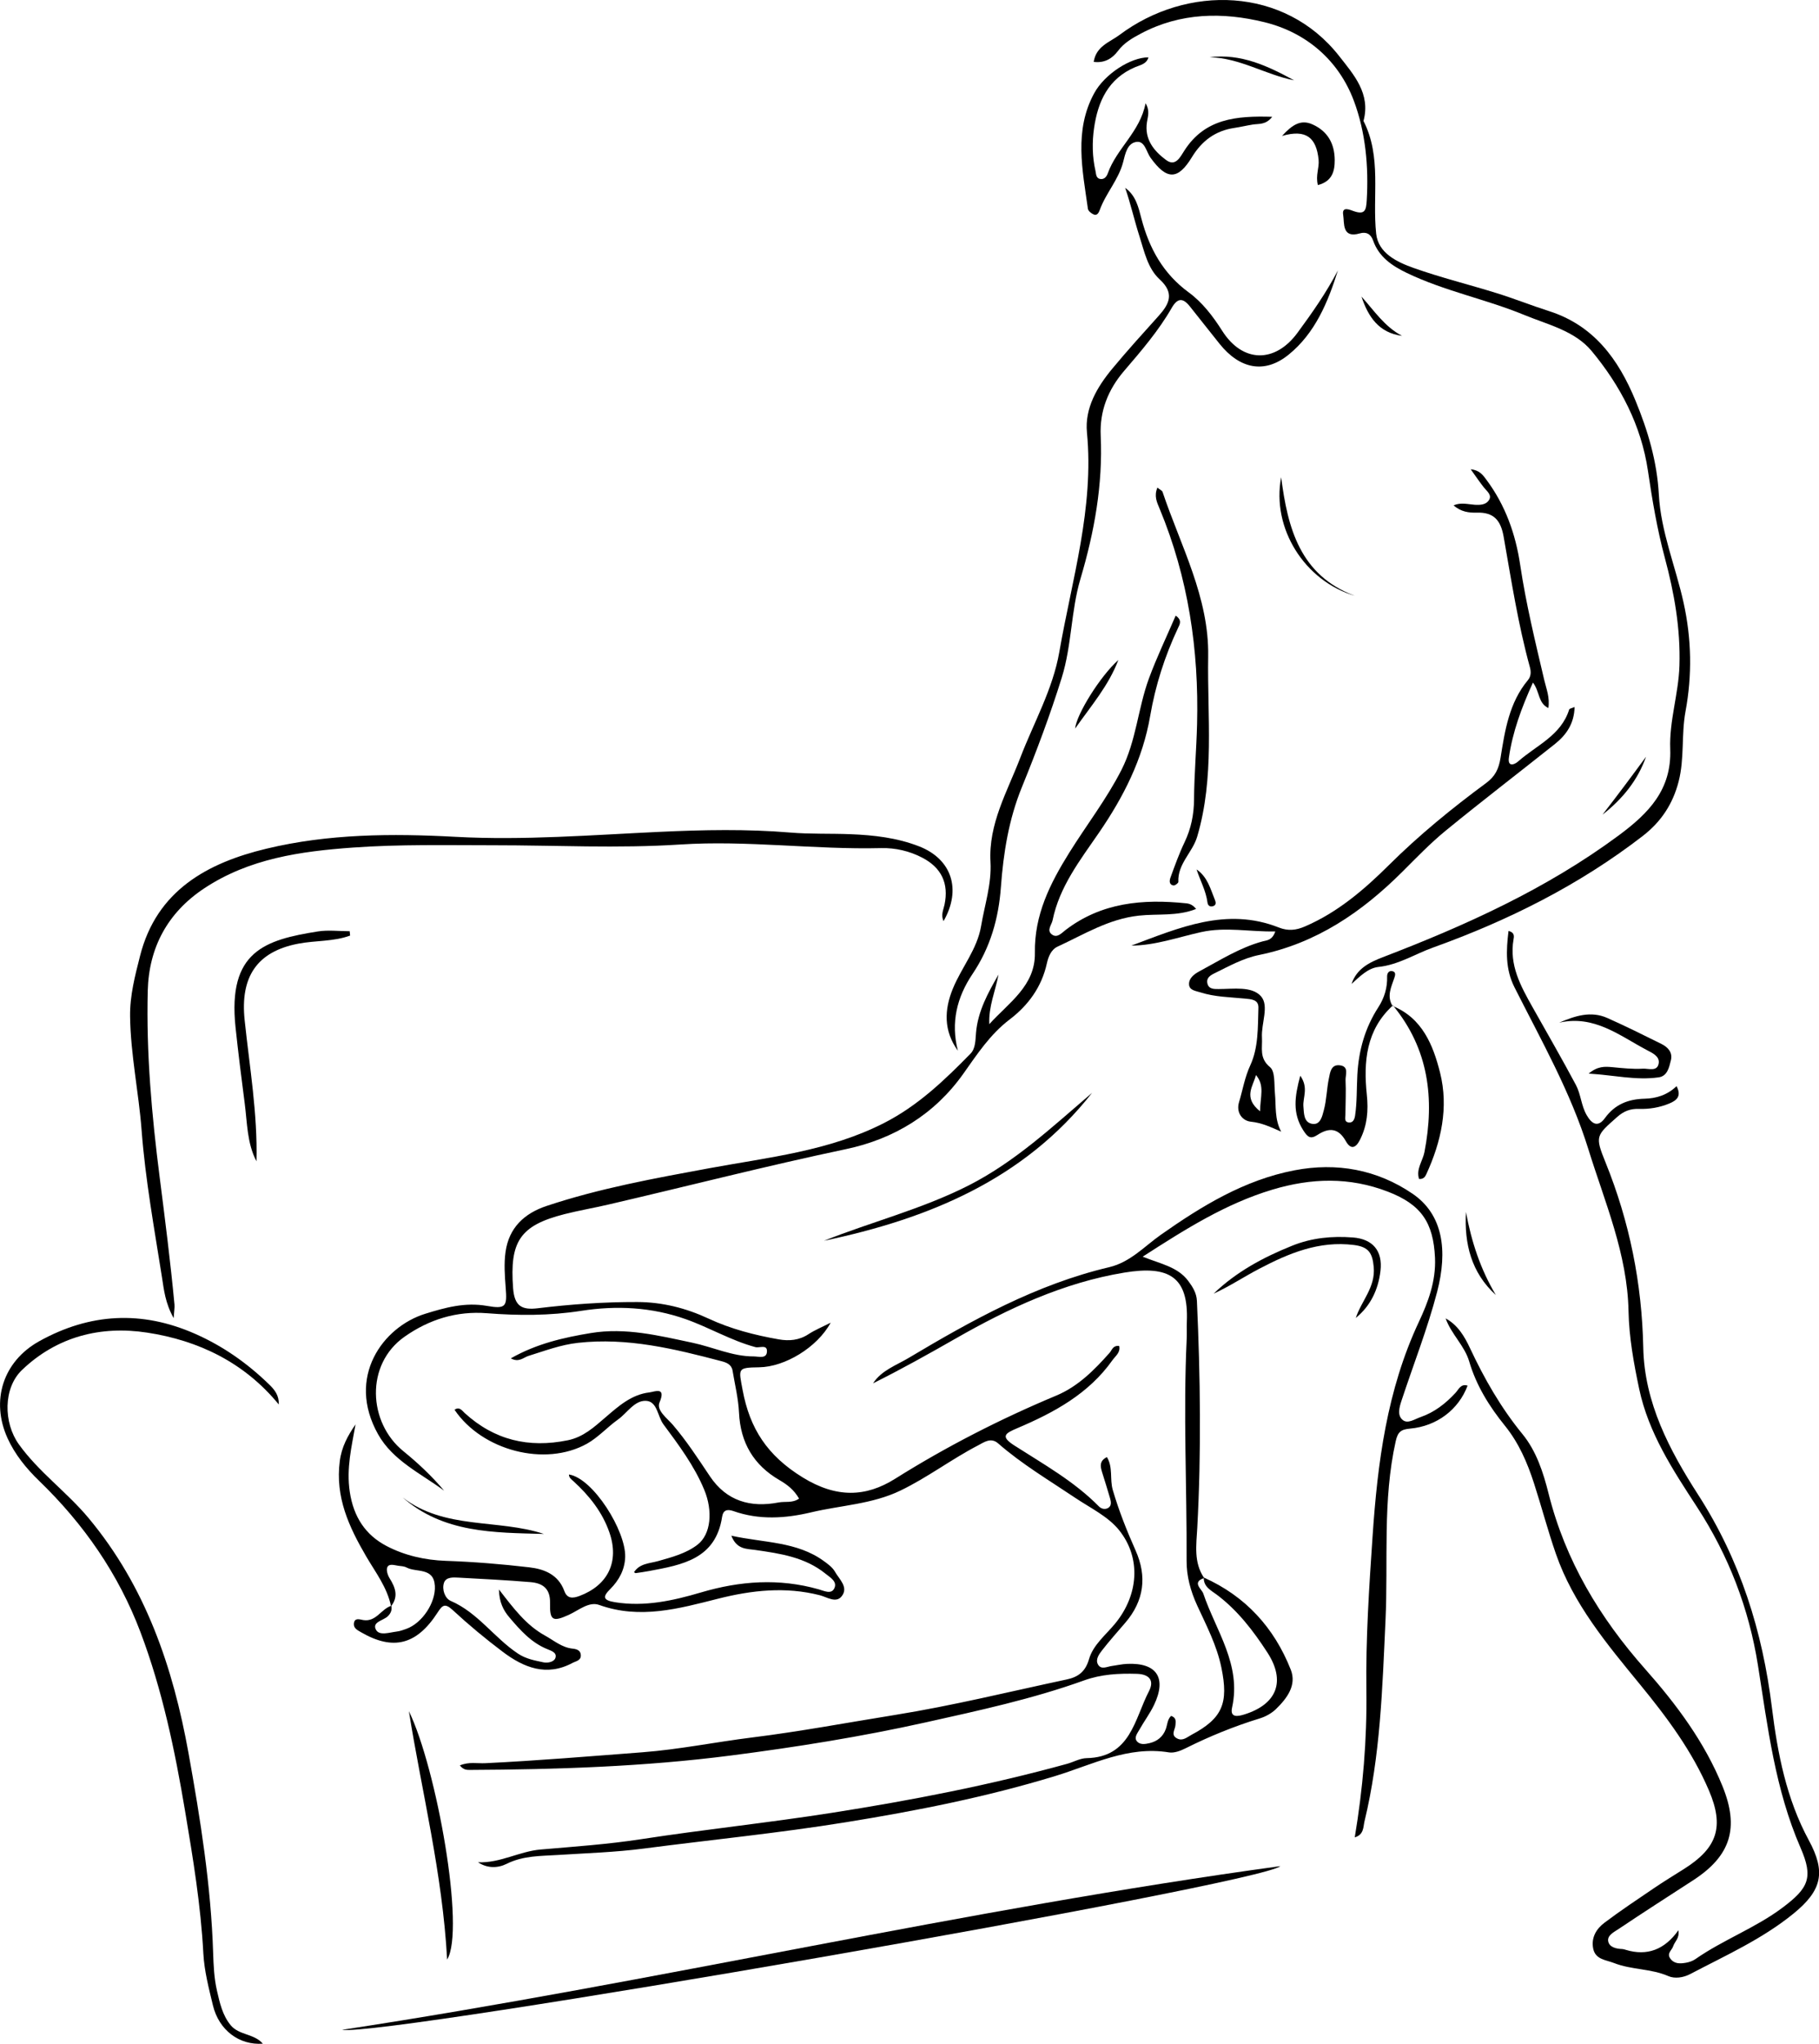 <?xml version="1.0" encoding="UTF-8"?><svg id="Vrstva_1" xmlns="http://www.w3.org/2000/svg" viewBox="0 0 743.48 835"><path d="m492.07,644.52c17.05,7.63,28.75,20.51,35.51,37.64,2.5,6.34-1.57,11.73-6.05,16.08-1.78,1.73-4.24,3.09-6.63,3.82-10.49,3.22-20.58,7.33-30.39,12.24-2.04,1.02-4.62,1.99-6.73,1.64-16.73-2.74-31.25,5-46.36,9.62-28.14,8.6-56.87,14.27-85.87,18.95-27.37,4.42-54.94,7.14-82.41,10.72-11.56,1.51-23.28,1.87-34.94,2.61-7.17.46-14.32.24-21.11,3.63-3.57,1.78-7.91,1.92-11.71-.64,9.01.4,16.87-4.46,25.6-5.21,13.69-1.17,27.45-2.13,41.01-4.21,25.95-3.99,52.06-6.71,78.01-10.78,32.41-5.08,64.49-11.29,96.09-20,2.7-.74,5.34-2.29,8.03-2.34,18-.34,19.57-15.93,25.48-27.32,2.35-4.52.03-6.99-4.99-7.13-7.31-.21-14.47.16-21.47,2.68-21.09,7.59-42.95,12.3-64.78,17.16-26.39,5.87-53.06,10.12-79.81,13.56-35.26,4.53-70.81,5.69-106.36,5.86-1.37,0-2.71.06-4.23-1.84,3.72-1.56,7.13-.74,10.35-.9,21.49-1.04,42.94-2.84,64.36-4.47,14.9-1.14,29.83-4.19,44.72-6.04,19.59-2.43,38.96-6.08,58.39-9.2,23.59-3.79,46.86-9.53,70.25-14.51,4.53-.96,7.59-3.08,9.08-8.28,1.68-5.86,6.88-9.91,10.73-14.61,9.4-11.48,10.79-26.61,1.54-38.13-4.49-5.59-11.75-9.04-17.93-13.19-10.66-7.16-21.74-13.72-31.46-22.21-3.01-2.63-5.77-.48-8.39.88-10.79,5.62-20.52,13.04-31.53,18.36-11.61,5.61-24.35,6.01-36.53,8.91-10.58,2.52-21.29,3.19-31.79-.52-2.74-.97-4.22-.2-4.6,2.33-2.62,17.3-16.29,19.63-29.83,22.16-1.81.34-3.64.6-5.46.86-.18.03-.39-.19-.73-.36,2.33-3.64,6.35-3.57,9.83-4.55,5.64-1.59,11.45-3.11,16.09-6.67,5.61-4.3,6.37-13.89,2.77-22.52-4.09-9.83-10.43-18.27-16.68-26.71-2.42-3.27-2.45-9.42-7.18-9.58-4.68-.16-7.6,4.95-11.36,7.63-4.37,3.11-8.07,7.3-12.69,9.89-17.15,9.57-42.84,2.81-54.13-13.86,1.95-1.41,3.01.27,4.11,1.29,12.12,11.09,26.18,14.44,42.17,11.17,6.37-1.3,10.77-5.37,15.35-9.31,5.36-4.6,10.65-9.38,17.99-10.24,2.07-.24,6.99-2.57,4.16,4.1-1.38,3.25,3.22,6.53,5.47,9.17,5.64,6.61,10.32,13.82,15.12,20.98,6.82,10.18,16.62,12.92,28.12,10.7,2.65-.51,5.62.35,8.32-1.57-2.02-3.54-4.76-5.68-8.04-7.58-10.5-6.1-15.93-15.25-16.5-27.55-.27-5.75-1.69-11.46-2.64-17.18-.42-2.51-2.53-3.31-4.54-3.83-19.2-5.05-38.41-9.75-58.62-7.5-7.12.79-13.57,3.27-20.26,5.34-2.04.63-3.89,2.83-7.21,1,10.53-5.99,21.53-8.5,32.78-10.35,14.19-2.33,27.76,1.08,41.45,3.97,8.39,1.77,16.32,5.61,25.07,5.59,1.89,0,5.09,1.06,5.37-1.74.34-3.42-3-1.6-4.71-2.06-9.98-2.69-18.88-8.05-28.58-11.46-13.94-4.89-28.15-5.62-42.69-3.35-12.76,1.99-25.6,1.97-38.48.96-12.31-.97-23.58,2.52-33.66,9.61-16.14,11.35-14.86,35.1-.48,46.75,6,4.87,11.64,10.17,16.67,16.14-9.57-7.06-20.95-12.28-26.98-23.01-13.15-23.38,1.96-43.91,19.25-49.26,8.16-2.53,16.29-4.79,25.23-3.22,7.81,1.37,8.26.2,7.67-7.37-.38-4.89-.75-9.92-.06-14.74,1.39-9.76,7.56-15.66,16.78-18.73,21.69-7.22,44.11-11.28,66.5-15.41,24.24-4.47,48.89-6.98,71.4-18.46,13.85-7.06,24.75-17.5,35.38-28.37,2.07-2.12,1.98-5.58,2.24-8.59.76-8.74,4.88-16.22,9.19-23.7-1.27,6.72-4.12,13.08-3.77,20.27,7.84-8.71,18.86-15.65,18.63-29.09-.26-15.58,6.21-28.39,14.08-41.01,7.05-11.31,15.25-21.88,21.33-33.83,6.01-11.82,6.72-25.12,11.2-37.3,3.2-8.67,7.22-17.04,10.94-25.68,2.76,1.88,1.64,3.61.95,5.07-5.4,11.47-9.24,23.46-11.38,35.93-3.04,17.69-10.91,33.1-20.97,47.75-7.65,11.13-16.12,21.98-18.91,35.7-.38,1.87-2.55,4.12-.3,5.8,2.16,1.62,3.96-.55,5.53-1.76,14.77-11.34,31.7-12.79,49.38-10.96,1.46.15,2.71.67,4.05,2.3-7.69,3.08-15.73,1.9-23.39,2.73-12.33,1.34-22.44,7.68-33.19,12.64-2.71,1.25-3.83,4.2-4.43,6.91-2.13,9.64-7.61,17.11-15.23,22.9-7.97,6.07-13.25,14.17-18.91,22.15-11.79,16.63-28.4,26.68-47.96,30.8-32.61,6.87-64.87,15.16-97.32,22.69-5.89,1.37-11.87,2.38-17.73,3.87-18.3,4.64-22.43,11.26-21.01,30.22.55,7.43,3.6,9.02,10.12,8.23,13.48-1.64,27-2.59,40.63-2.55,10.35.03,19.96,2.51,29.1,6.76,9.21,4.29,18.85,6.76,28.74,8.5,4.22.74,8.31.4,12.12-2.1,2.64-1.73,5.62-2.94,9.09-4.71-5.48,10.08-18.68,18.07-29.21,18.22-9.04.13-8.41.47-6.79,9.23,2.94,15.86,10.12,26.87,24.58,35.77,13.81,8.5,25.8,8.05,37.72.57,21.09-13.23,43.05-24.45,65.96-34.03,8.82-3.69,15.48-10.39,21.74-17.45.99-1.12,1.34-3.11,3.93-2.8.61,2.66-1.5,4.04-2.76,5.82-9.75,13.77-23.94,21.42-38.92,27.78-4.88,2.07-7.02,3.31-1.2,7.04,11.97,7.68,24.48,14.64,34.6,24.92,1.07,1.08,2.65,1.36,3.9.53,1.35-.9,1.03-2.54.65-3.88-1.02-3.58-2.18-7.12-3.27-10.68-.71-2.32-1.15-4.59,1.98-6.13,2.57,4.18,1.11,9.03,2.4,13.43,2.5,8.53,5.74,16.66,9.34,24.75,4.71,10.56,3.47,20.51-4.18,29.44-3.2,3.74-6.49,7.41-9.51,11.29-1.24,1.6-2.82,3.73-1.72,5.77,1.28,2.35,3.71.92,5.68.66,2.08-.28,4.15-.77,6.23-.86,12.12-.55,16.3,5.69,11.05,16.73-1.7,3.57-4.13,6.79-6.07,10.26-.77,1.37-2.15,3.04-1.03,4.53,1.24,1.65,3.43,1.29,5.25.86,3.15-.74,5.47-2.61,6.62-5.71.68-1.85.65-4.03,2.2-5.42,2.26.8,1.81,2.31,1.77,3.67-.07,1.9-2.15,4.12.7,5.57,2.29,1.17,4.03-.55,5.83-1.5,12.74-6.76,15.21-12.98,12.24-27.44-1.87-9.1-6.1-17.14-9.89-25.38-2.7-5.87-4.37-11.97-4.34-18.29.14-30.21-1.4-60.41.04-90.62.11-2.34-.03-4.69.06-7.03.77-18.32-7.21-23.12-25.64-20.07-24.59,4.06-47.19,14.54-68.81,26.9-11.11,6.35-22.29,12.59-33.81,18.33,3.45-5.31,9.47-7.35,14.45-10.32,25.92-15.45,52.3-30.11,82.06-37.13,8.64-2.04,14.38-8.5,21.2-13.3,16.75-11.77,34.1-22.35,54.54-26.28,17.27-3.32,33.78-.31,48.27,9.57,12.49,8.51,14.43,23.25,10.04,40.08-3.93,15.07-9.69,29.66-14.57,44.49-.88,2.67-1.84,6,.54,7.89,2.07,1.64,4.89-.4,7.25-1.21,5.66-1.95,10.24-5.53,14.28-9.89,1.32-1.43,2.17-3.86,4.95-2.96-3.66,9.74-12.51,16.58-23.56,17.56-3.68.33-4.97,1.34-5.82,5.15-5.42,24.26-3.03,48.91-4.18,73.38-1.28,27.49-2.06,55.04-8.59,81.97-.53,2.2-.19,5.39-3.97,6.49,3.35-20,5.02-39.88,4.75-59.9-.28-21.11,1.11-42.15,2.54-63.18,2.04-30.06,5.86-59.68,18.91-87.51,3.75-8,7.03-16.6,6.6-26.2-.66-14.39-5.62-21.75-19.2-26.99-15.74-6.08-31.34-5.63-47.3-.84-19.03,5.72-35.45,16.08-52.98,27.38,7.43,2.99,14.29,4.12,18.63,9.92,1.89,2.53,3.39,4.97,3.54,8.17,1.4,30.91,1.82,61.81.14,92.73-.38,6.93-1.53,14.12,2.82,20.46-5.21,1.75-.98,4.5-.36,6.34,5.15,15.22,15.66,28.98,11.77,46.58-.97,4.37,2.54,3.59,5.01,2.82,13.34-4.15,17.04-13.59,9.39-25.35-5.72-8.8-12.1-17.16-20.68-23.6-2.27-1.7-5.42-3.19-5.28-6.93Z"/><path d="m686,788.57c.6,3.28-1.5,4.62-2.11,6.55-.52,1.65-2.73,2.89-1.21,5.02,1.64,2.3,4.05,2.14,6.38,1.75,1.35-.23,2.79-.72,3.9-1.49,11.34-7.91,24.52-12.7,35.62-21.03,10.7-8.03,12.65-12.3,7.37-24.43-10.4-23.87-13.41-49.26-17.42-74.57-3.69-23.25-11.97-44.83-24.95-64.74-9.79-15.02-19.77-30.13-23.6-48.2-2.22-10.49-4.14-21.12-4.35-31.74-.47-23.43-9.67-44.42-16.42-66.19-7.25-23.41-19.3-44.51-30.21-66.17-3.74-7.43-3.4-14.99-2.42-22.98,2.63.63,2.23,2.35,2.05,3.44-1.83,10.5,2.93,19.1,7.77,27.7,5.94,10.57,12.02,21.07,17.72,31.77,2.05,3.84,2.15,8.47,4.43,12.38,2.21,3.8,4.68,4.93,7.42,1.17,4.11-5.65,9.51-7.76,16.26-7.93,4.69-.12,9.2-1.45,13.03-5.13,2.19,4.2-.06,5.89-3.02,7.11-3.94,1.63-8.12,2.32-12.35,2.18-3.48-.12-6.21.91-8.87,3.27-8.68,7.7-9.18,7.76-4.79,18.6,9.84,24.3,14.88,49.44,15.42,75.65.46,22.58,10.72,41.91,22.49,60.21,17.14,26.65,26.25,55.66,30.1,86.94,2.3,18.63,5.91,37.22,15.09,54.16,7.03,12.98,5.37,20.43-6.21,29.88-12.8,10.45-27.83,17.16-42.31,24.77-2.83,1.48-6.31,1.95-8.9.82-7.15-3.11-15.06-2.53-22.21-5.34-3.39-1.33-7.7-1.39-8.55-6.07-.8-4.41,1.37-7.94,4.62-10.38,6.54-4.92,13.36-9.47,20.14-14.06,4.07-2.76,8.26-5.32,12.42-7.94,13.59-8.56,16.49-17.22,10.18-32.01-6.85-16.09-17.19-29.94-28.21-43.38-13.49-16.46-27.26-32.85-34.38-53.4-3.28-9.46-5.83-19.16-8.91-28.7-2.74-8.48-6.2-16.53-11.95-23.63-6.32-7.81-11.65-16.33-14.54-26.17-1.92-6.52-7.35-11.17-9.65-17.63,4.99,2.7,7.75,7.43,9.96,12.15,5.87,12.53,12.63,24.35,21.46,35.14,5.64,6.89,8.49,15.61,10.65,24.25,6.86,27.43,20.92,50.77,39.52,71.76,12.76,14.4,24.23,29.76,31.57,47.81,6.93,17.03,3.42,28.46-11.98,38.44-10.21,6.62-20.46,13.19-30.57,19.97-1.79,1.2-4.68,2.57-4.14,5.05.52,2.39,3.3,3,5.77,3.08.46.02.92.19,1.37.32q13.06,3.99,21.57-8.04Z"/><path d="m447.03,25.28c.98-6.45,6.66-8.1,10.46-10.95,27.63-20.74,67.59-19.9,89.94,8.67,5.88,7.52,12.89,15.28,9.87,26.42,7.53,14.73,3.54,30.69,5.18,46.05.85,7.97,8.51,11.59,15.29,14,11.18,3.97,22.77,6.8,34.11,10.34,7.12,2.22,14.07,5,21.18,7.27,18.37,5.84,28.43,19.66,35.38,36.51,5.09,12.34,8.84,24.88,9.58,38.47.82,15.15,6.84,29.38,10.1,44.13,3.28,14.85,3.55,29.63.8,44.46-1.75,9.46-.39,19.16-2.79,28.55-2.35,9.2-7.13,16.5-14.72,22.36-26,20.08-54.95,34.52-85.71,45.57-7.41,2.66-14.1,7.05-22.3,7.92-4.23.45-7.69,3.95-10.98,6.94,2.05-6.16,7.13-8.75,12.74-10.91,33.94-13.02,66.87-27.89,96.35-49.69,12.24-9.05,21.8-18.67,21.16-35.39-.44-11.42,3.41-22.54,3.77-34.03.46-15.13-2.09-29.6-6-44.16-3.12-11.61-5.12-23.56-6.89-35.54-2.72-18.41-11.22-34.69-22.99-48.85-6.87-8.27-17.88-10.76-27.54-14.74-15.73-6.47-32.63-9.76-48.04-17.18-5.98-2.88-11.4-6.51-13.74-13.22-.95-2.71-2.83-3.68-5.46-2.92-7.37,2.13-6.24-4.24-6.78-7.55-.61-3.71,2.77-2.07,4.44-1.5,4.41,1.49,4.94-.38,5.18-4.36.85-13.94-.49-27.99-5.23-40.69-6.14-16.46-19.29-27.94-36.56-32.19-17.01-4.18-34.31-3.96-50.51,4.64-3.54,1.88-6.87,3.78-9.39,7.13-2.25,3-5.4,5.01-9.86,4.45Z"/><path d="m70.96,538.5c-3.45-6.23-3.96-11.59-4.75-16.62-3.15-19.97-6.8-39.95-8.33-60.07-1.18-15.58-4.5-30.89-4.71-46.56-.11-8.55,2.02-16.6,4.07-24.7,6.79-26.81,27.62-38.05,51.66-43.82,25.31-6.08,51.23-6.26,77.35-4.84,27.76,1.5,55.62-.75,83.43-2.04,17.76-.83,35.56-1.2,53.35.29,8.15.68,16.38.34,24.57.67,9.59.38,19.11,1.46,28.12,4.99,13.28,5.2,17.37,17.58,9.93,30.53-1.17-2.55-.04-4.63.4-6.71,1.83-8.69-1.27-15.11-9.01-19.17-5.3-2.79-11.17-4.1-16.84-3.96-27.43.68-54.79-3.26-82.17-1.47-25.48,1.66-50.94.3-76.38.31-19.16,0-38.3-.43-57.41.94-21.31,1.53-42.34,4.45-60.78,16.67-14.99,9.93-22.63,24.24-23.07,41.84-.64,25.47,1.62,50.78,4.86,76.11,2.21,17.3,4.42,34.67,6.06,52.07.12,1.26-.14,2.55-.34,5.54Z"/><path d="m159.83,656.27c-1.53-7.67-6.32-13.84-10.11-20.32-7.11-12.16-12.74-24.29-10.84-38.99.75-5.85,3.26-10.41,6.44-15.03-1.61,9.17-3.8,17.91-2.36,27.54,1.55,10.35,6.48,17.67,15.03,22.15,7.36,3.85,15.61,5.76,24.22,6.06,11.42.4,22.84,1.33,34.19,2.66,6.08.71,11.8,2.95,14.26,9.67,1.12,3.06,3.27,3.13,6.25,2,11.57-4.37,16.29-13.95,12.2-25.85-2.88-8.38-8.26-15.11-14.73-21.01-.87-.8-1.84-1.42-1.83-2.75,9.91,1.55,23.33,23.11,22.98,33.74-.17,5.1-2.46,9.42-6.09,13.05-3.08,3.07-3.2,4.57,1.94,5.4,12.12,1.94,23.75-.64,35.02-3.97,16.13-4.77,32.03-5.89,48.23-1.3,2.25.64,5.07,2.11,6.32-.3,1.47-2.82-1.56-4.49-3.51-6.07-8.38-6.78-18.57-8.26-28.75-9.72-3.59-.51-7.56-.14-9.77-5.82,13.44,2.96,26.74,2.31,37.83,10.38,1.68,1.22,3.53,2.57,4.51,4.31,1.73,3.08,5.64,6.32,2.8,10.01-2.33,3.03-6.01.38-8.99-.38-13.99-3.58-27.8-2.06-41.53,1.41-16.05,4.05-31.93,8.54-48.66,2.55-4.19-1.5-8.39,2.24-12.39,4.05-6.5,2.94-7.84,2.44-7.67-4.84.14-5.95-3.07-8.11-7.98-8.52-9.72-.82-19.47-1.29-29.21-1.83-2.34-.13-5.37-.36-6.18,2.15-.87,2.68.4,6.32,2.76,7.34,11.1,4.79,17.76,15.06,27.47,21.52,3.33,2.22,6.85,2.81,10.42,3.58,1.72.37,4.35-.12,4.91-1.79.73-2.18-1.65-2.91-3.4-3.63-6.54-2.66-11.06-7.81-15.45-12.98-2.35-2.77-4.13-6.09-4.23-11.37,6,7.74,11.1,14.59,18.84,18.85,3.67,2.02,6.88,4.88,11.28,5.33,1.77.18,3.35.75,3.35,2.81,0,2.1-2.03,2.29-3.41,3.03-10.64,5.69-19.94,1.9-28.51-4.55-7.09-5.34-13.96-11.04-20.47-17.07-3.2-2.95-4.24-1.93-6.17,1.05-8.55,13.24-18.18,15.61-31.24,8.05-1.48-.86-3.11-1.64-2.96-3.51.22-2.64,2.46-1.71,3.82-1.49,5.32.86,7.32-4.59,11.51-5.83.32,1.74-.24,3.13-1.55,4.35-1.84,1.72-6.47,2.28-4.74,5.46,1.38,2.55,5.53,1.07,8.47.72,1.37-.16,2.71-.66,4.02-1.14,6.44-2.35,11.98-10.75,11.57-17.53-.47-7.7-7.53-5.34-11.6-7.51-.98-.52-2.25-.55-3.4-.71-1.57-.22-3.7-.99-4.43.6-.53,1.15.14,3.25.93,4.52,2.37,3.79,3.72,7.46.58,11.46Z"/><path d="m521.29,380.54c-10.54.2-20.3-1.95-30.34.27-9.46,2.09-18.69,5.45-28.53,5.52,19.48-7.26,38.84-15.85,60.23-7.41,3.83,1.51,7.04,1.17,10.71-.41,13.41-5.77,24.28-15.1,34.4-25.15,12.35-12.26,25.74-23.17,39.68-33.46,3.62-2.67,5.14-5.67,5.88-10.31,1.78-11.14,3.53-22.54,11.18-31.71,1.34-1.61,1.31-3.49.8-5.34-4.81-17.49-7.57-35.41-10.71-53.23-1.16-6.6-3.92-10.1-10.97-9.87-3.19.1-6.55-.32-9.49-2.98,3.01-1.29,5.85-.42,8.56-.24,2.27.15,4.49.03,5.74-1.68,1.63-2.23-.61-3.73-1.89-5.35-1.71-2.15-3.23-4.43-5.43-7.48,3.7.41,5.03,2.41,6.5,4.39,7.69,10.35,11.86,22.08,13.74,34.72,2.37,15.89,6.18,31.47,9.85,47.09.83,3.53,2.32,7,1.66,11.36-4.26-2.04-3.45-6.65-6.3-10.41-4.7,10.37-8.33,20.18-9.83,30.66-.55,3.86,2.13,3.03,3.85,1.51,7.42-6.55,17.48-10.54,20.79-21.16.13-.41,1.13-.54,2.21-1.02-.15,6.71-3.33,11.36-8.01,15.09-14.84,11.81-29.9,23.34-44.57,35.34-6.33,5.17-12.04,11.12-17.84,16.9-16.55,16.5-35.21,29.24-58.59,33.99-6.46,1.31-12.23,4.55-18.1,7.43-1.73.85-3.5,1.9-2.97,4.19.55,2.34,2.64,2.28,4.54,2.28,6.07.01,13.67-1.27,17.39,2.99,3.4,3.9.02,11.1.37,16.85.25,4.21-1.21,8.38,3.31,12.09,2.14,1.75,1.64,6.96,1.99,10.63.5,5.21-.21,10.59,2.56,15.71-4.19-1.82-7.89-3.62-12.37-4.07-3.66-.37-6.1-3.87-4.87-7.94,1.52-5.04,2.33-10.18,4.64-15.17,3.31-7.16,3.05-15.5,3.29-23.43.11-3.44-3-3.51-5.67-3.77-6.02-.59-12.12-.64-17.99-2.51-2.02-.64-4.66-.85-4.7-3.38-.05-2.47,2.14-4.12,4.22-5.23,8.41-4.51,16.5-9.69,25.87-12.24,1.6-.44,3.9-.33,5.17-4.05Zm-7.95,58.67c-1.06,4.49-5.45,9.12,1.69,14.82.05-5.99,2.01-10.52-1.69-14.82Z"/><path d="m391.54,429.32c-5.9-8.19-5.64-16.77-2.04-25.5,3.55-8.61,9.9-16,11.5-25.45,1.46-8.69,4.34-17.2,3.84-26.17-.88-15.63,6.88-28.78,12.18-42.61,5.49-14.34,13.29-27.92,15.95-43.2,5.17-29.7,14.26-58.88,11.3-89.71-.95-9.91,4.13-18.54,10.36-26.06,6.12-7.38,12.58-14.49,18.99-21.62,4.39-4.89,6.47-9.26.4-14.83-4.94-4.52-6.3-11.43-8.28-17.61-2.1-6.53-3.59-13.27-5.85-19.82,4.45,3.19,5.45,8.05,6.66,12.64,3.2,12.13,8.88,22.42,19.26,30.03,5.67,4.15,9.96,9.8,13.77,15.79,8.33,13.09,21.55,13.23,30.71.81,6.04-8.2,11.85-16.49,16.56-25.55-4.08,13.05-9.34,25.69-20.16,34.45-9.83,7.96-19.96,5.83-28.18-4.4-4.1-5.1-8.13-10.27-12.22-15.38-2.75-3.44-4.97-3.52-7.37.66-5.39,9.38-12.47,17.59-19.47,25.76-6.61,7.71-10.01,16.49-9.56,26.41.92,20.08-2.6,39.39-8.28,58.54-3.9,13.14-3.52,27.16-7.64,40.37-4.73,15.19-10.31,30.05-16.3,44.75-5.37,13.16-7.55,26.87-8.57,40.82-.94,12.86-4.35,24.71-11.59,35.46-6.41,9.53-8.96,19.86-5.99,31.41Z"/><path d="m113.93,573.78c-14.05-17.15-32.8-26.14-53.85-29.35-18.89-2.88-36.78,1.58-51.1,15.29-7.7,7.37-7.61,21.54-1.26,30.38,8.14,11.32,19.54,19.41,28.42,30.03,23.38,27.99,34.6,61.07,40.92,96.15,4.86,27.01,9.19,54.12,10.06,81.69.16,4.98.4,10.27,1.54,15.23,1.14,4.96,2.22,10.08,5.63,14.21,3.41,4.13,9.63,3.4,13.14,7.54-9.63.7-17.95-5.5-20.4-15.66-1.69-7-3.54-14.12-3.92-21.26-1.04-19.56-4.21-38.8-7.45-58.05-4.17-24.84-9.29-49.45-18.22-73.1-9-23.84-23.18-44.23-41.46-61.89-5.23-5.05-9.85-10.72-12.87-17.35-6.98-15.34-1.94-31.45,12.99-39.72,20.59-11.41,41.79-12.64,63.67-2.98,11.51,5.08,21.42,12.1,30.33,20.77,2.14,2.08,4,4.41,3.84,8.08Z"/><path d="m139.79,829.29c128.35-19.54,254.54-49.28,383.51-66.88-8.56,7.59-366.47,69.75-383.51,66.88Z"/><path d="m469.41,23.43c-.77,2.75-3.37,3.14-5.37,3.98-11.07,4.66-15.3,14.08-16.86,24.9-.83,5.72-.75,11.71.57,17.48.27,1.2.17,3.05,1.95,3.33,1.65.27,2.6-.94,3.09-2.31,3.62-10.17,13.22-16.98,15.43-28.62,1.86,3.05.92,5.42.57,7.73-1.08,7.03,2.88,11.79,7.83,15.46,3.87,2.86,5.78-1.24,7.47-3.86,8.41-13.11,21.24-14.24,35.9-13.8-2.64,3.4-5.48,2.76-7.98,3.17-2.54.41-5.04,1.01-7.58,1.39-7.71,1.16-13.19,5.26-17.25,11.91-5.76,9.47-10.32,9.41-16.92.25-1.72-2.38-2.29-6.84-5.63-6.48-3.9.43-4.71,4.93-5.56,8.22-1.86,7.23-7.08,12.73-9.57,19.61-.36,1-1.04,2.43-2.46,1.84-.98-.41-2.26-1.44-2.38-2.33-2.22-15.9-5.75-31.94,2.58-47.23,4.23-7.77,14.84-14.65,22.17-14.64Z"/><path d="m473.07,199.22c1.1.89,1.92,1.21,2.1,1.75,7.41,22.07,19.04,43.07,18.65,67.18-.4,24.61,2.68,49.45-4.5,73.69-1.91,6.45-8.05,11.07-7.69,18.47.02.48-1.39,1.54-1.98,1.44-2-.33-1.63-2.16-1.21-3.31,1.76-4.82,3.5-9.68,5.71-14.3,2.67-5.59,3.84-11.29,3.89-17.51.07-10.26.98-20.51,1.24-30.77.78-30.37-3.6-59.87-15.33-88.08-1.07-2.57-2.34-5.1-.88-8.56Z"/><path d="m569.34,410.76c-11,9.96-12.08,23.08-10.68,36.45.69,6.59.17,12.44-2.71,18.29-1.76,3.58-3.82,4.36-5.88.69-3.05-5.41-6.89-5.57-11.56-2.53-2.82,1.83-3.96,1.06-5.83-1.88-4.49-7.02-3.51-13.77-1.22-22.3,3.5,4.96.99,8.87,1.28,12.56.23,2.88.16,6.32,3.29,7.05,3.67.85,4.41-3.12,5.05-5.47,1.15-4.24,1.18-8.77,2.09-13.09.49-2.33.81-5.69,4.38-5.31,4.01.43,2.31,3.94,2.42,6.12.23,4.64-.03,9.31-.06,13.97,0,1.29-.61,3.08,1.42,3.28,1.71.17,2.31-1.33,2.53-2.76.83-5.53.63-11.15.93-16.7.55-10.08,3.15-19.21,8.58-27.61,2.48-3.85,3.72-7.98,3.59-12.57-.03-1.17.59-2.48,2.09-2.19,1.65.32,1.21,1.73.85,2.79-1.26,3.74-3.16,7.42-.75,11.39l.2-.2Z"/><path d="m143.11,382.23c-6.76,2.49-14.12,1.97-21.1,3.29-17.15,3.24-23.85,13.74-22.02,31.21,2.01,19.17,5.33,38.26,4.84,57.73-3.88-7.39-3.77-15.75-4.81-23.69-1.35-10.33-2.65-20.7-3.75-31.08-3.27-31.04,12.02-35.7,33.59-39.14,4.25-.68,8.71-.1,13.07-.1.06.59.11,1.19.17,1.78Z"/><path d="m167.12,699.09c11.3,23.19,23.14,89.29,15.64,101.49-1.94-35.39-10.31-68.17-15.64-101.49Z"/><path d="m446.37,446.47c-27.91,35.49-66.87,51.47-109.6,60.45,19.46-7.72,39.87-12.9,58.73-22.4,19.34-9.75,34.71-24.25,50.87-38.05Z"/><path d="m569.14,410.96c12.24,4.97,16.65,16.11,19.46,27.29,3.56,14.17.49,28.18-5.6,41.42-.45.98-1.07,2.15-2.99,1.99-1.3-4,1.51-7.36,2.21-10.98,4.22-21.85,1.74-42.16-12.88-59.91,0,0-.2.19-.2.19Z"/><path d="m649.34,438.62c3.64-3.05,6.56-2.92,9.63-2.63,4.17.4,8.4.87,12.56.62,2.18-.13,5.84,1.36,6.43-2.17.48-2.9-2.63-4.26-4.82-5.42-11.19-5.9-21.58-14.48-35.86-11.2,6.49-2.8,12.96-4.91,19.7-1.91,7.45,3.32,14.77,6.95,22.07,10.58,2.64,1.31,4.69,3.43,3.89,6.69-.71,2.9-1.44,6.47-4.98,6.97-9.27,1.31-18.35-.91-28.62-1.53Z"/><path d="m554.15,538.45c2.34-7.1,8.09-12.5,7.33-20.83-.52-5.71-2.09-8.21-8.04-8.97-14.29-1.82-26.64,3.37-38.72,9.69-6.28,3.28-12.2,7.23-18.68,10.19,9.27-8.94,20.33-14.86,32.15-19.61,8.01-3.22,16.28-4,24.76-3.35,8.16.62,12.25,5.49,11.29,13.65-.9,7.63-4.01,14.27-10.09,19.23Z"/><path d="m538.65,75.6c-1.01-4,.64-6.99.3-10.36-.9-8.91-4.99-12.59-14.95-9.7,4.25-4.65,7.75-6.85,12.49-4.7,6.21,2.81,9,7.88,9.05,14.53.04,4.73-1.15,8.77-6.89,10.24Z"/><path d="m164.55,611.77c17.11,13.26,38.88,8.71,57.75,14.92-20.45-.54-41.09-.33-57.75-14.92Z"/><path d="m553.79,243.43c-20.66-6.09-34.12-27.69-30.14-48.45,2.67,20.82,7.72,40.11,30.14,48.45Z"/><path d="m528.94,32.82c-11.72-2.32-22.27-9.2-34.53-9.43,12.74-1.62,23.73,3.53,34.53,9.43Z"/><path d="m611.41,529.1c-10.04-9.12-12.96-20.9-12.23-33.94,2.2,11.94,5.87,23.33,12.23,33.94Z"/><path d="m457.1,269.64c-3.93,10.41-11.04,18.6-17.66,28.01.53-5.79,10.26-21.42,17.66-28.01Z"/><path d="m672.78,309.17c-3.42,9.71-9.71,17.34-17.79,23.66,6.05-7.8,11.96-15.7,17.79-23.66Z"/><path d="m573.06,137.21c-9.48-1.21-13.85-7.79-16.59-16.05,5.16,5.73,9.48,12.35,16.59,16.05Z"/><path d="m489.07,355.21c4.53,3.07,5.69,8.04,7.56,12.59.38.92.41,1.93-.61,2.34-1.25.5-2.3.03-2.49-1.44-.62-4.76-2.96-8.91-4.46-13.49Z"/></svg>
